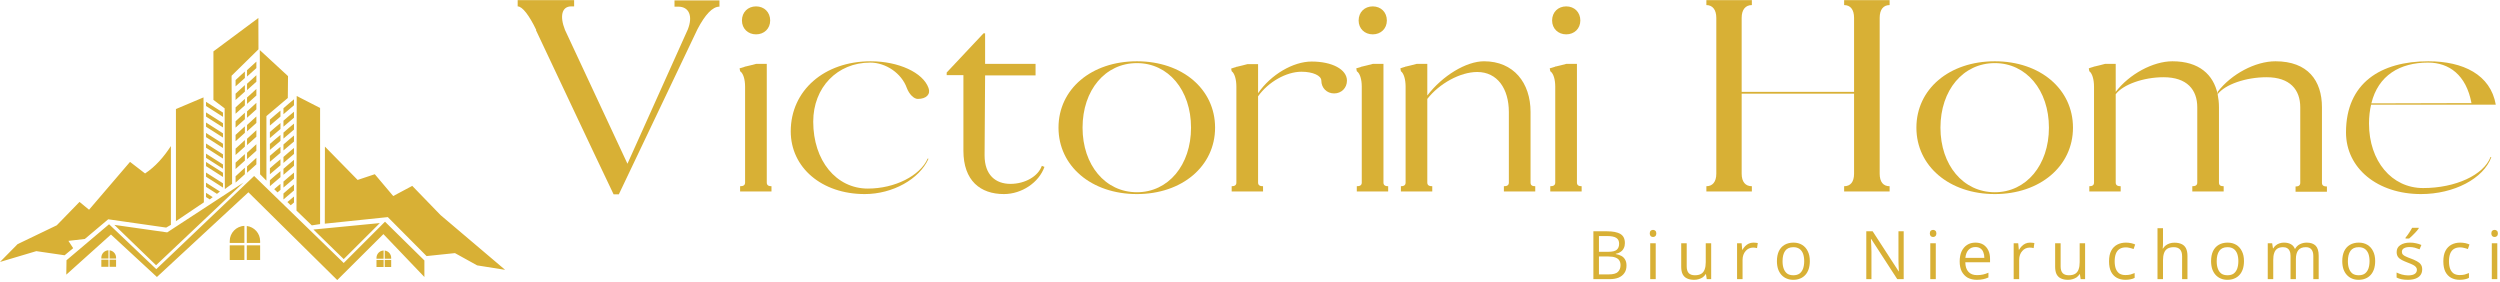 <svg xmlns="http://www.w3.org/2000/svg" xmlns:xlink="http://www.w3.org/1999/xlink" xmlns:serif="http://www.serif.com/" width="100%" height="100%" viewBox="0 0 746 84" xml:space="preserve" style="fill-rule:evenodd;clip-rule:evenodd;stroke-linejoin:round;stroke-miterlimit:2;">    <g transform="matrix(1,0,0,1,-215.244,-265.085)">        <g transform="matrix(1,0,0,1,-1.085,1.175)">            <g transform="matrix(20,0,0,20,689.835,347.207)">                <path d="M0.098,-0.714L0.3,-0.714C0.389,-0.714 0.456,-0.701 0.501,-0.674C0.546,-0.647 0.568,-0.602 0.568,-0.538C0.568,-0.51 0.563,-0.485 0.552,-0.463C0.542,-0.441 0.527,-0.423 0.506,-0.409C0.486,-0.394 0.461,-0.384 0.432,-0.379L0.432,-0.374C0.463,-0.369 0.491,-0.36 0.515,-0.347C0.539,-0.334 0.558,-0.316 0.571,-0.292C0.585,-0.269 0.592,-0.239 0.592,-0.203C0.592,-0.159 0.582,-0.122 0.561,-0.092C0.541,-0.062 0.512,-0.039 0.475,-0.023C0.438,-0.008 0.394,-0 0.343,-0L0.098,-0L0.098,-0.714ZM0.181,-0.408L0.317,-0.408C0.38,-0.408 0.423,-0.418 0.446,-0.438C0.47,-0.459 0.482,-0.489 0.482,-0.528C0.482,-0.569 0.468,-0.598 0.439,-0.616C0.411,-0.634 0.366,-0.643 0.304,-0.643L0.181,-0.643L0.181,-0.408ZM0.181,-0.338L0.181,-0.071L0.329,-0.071C0.393,-0.071 0.438,-0.083 0.464,-0.108C0.49,-0.133 0.503,-0.167 0.503,-0.209C0.503,-0.236 0.497,-0.259 0.485,-0.278C0.474,-0.298 0.454,-0.312 0.428,-0.322C0.401,-0.333 0.366,-0.338 0.322,-0.338L0.181,-0.338Z" style="fill:rgb(216,176,53);fill-rule:nonzero;"></path>            </g>            <g transform="matrix(20,0,0,20,707.055,347.207)">                <path d="M0.167,-0.535L0.167,-0L0.085,-0L0.085,-0.535L0.167,-0.535ZM0.127,-0.735C0.14,-0.735 0.152,-0.731 0.161,-0.722C0.171,-0.714 0.176,-0.7 0.176,-0.682C0.176,-0.664 0.171,-0.651 0.161,-0.642C0.152,-0.633 0.14,-0.629 0.127,-0.629C0.113,-0.629 0.101,-0.633 0.092,-0.642C0.083,-0.651 0.078,-0.664 0.078,-0.682C0.078,-0.7 0.083,-0.714 0.092,-0.722C0.101,-0.731 0.113,-0.735 0.127,-0.735Z" style="fill:rgb(216,176,53);fill-rule:nonzero;"></path>            </g>            <g transform="matrix(20,0,0,20,716.404,347.207)">                <path d="M0.527,-0.535L0.527,-0L0.461,-0L0.449,-0.075L0.445,-0.075C0.434,-0.057 0.419,-0.041 0.402,-0.028C0.384,-0.016 0.364,-0.006 0.342,-0C0.32,0.007 0.297,0.01 0.272,0.01C0.23,0.01 0.195,0.003 0.166,-0.011C0.137,-0.024 0.116,-0.046 0.101,-0.074C0.087,-0.103 0.08,-0.14 0.08,-0.185L0.08,-0.535L0.162,-0.535L0.162,-0.19C0.162,-0.146 0.172,-0.112 0.192,-0.09C0.212,-0.069 0.243,-0.058 0.284,-0.058C0.324,-0.058 0.355,-0.065 0.379,-0.08C0.403,-0.095 0.42,-0.117 0.43,-0.146C0.441,-0.175 0.446,-0.211 0.446,-0.253L0.446,-0.535L0.527,-0.535Z" style="fill:rgb(216,176,53);fill-rule:nonzero;"></path>            </g>            <g transform="matrix(20,0,0,20,732.969,347.207)">                <path d="M0.329,-0.545C0.339,-0.545 0.351,-0.544 0.362,-0.543C0.374,-0.542 0.384,-0.541 0.394,-0.539L0.383,-0.463C0.375,-0.466 0.365,-0.467 0.354,-0.469C0.343,-0.47 0.333,-0.471 0.324,-0.471C0.302,-0.471 0.282,-0.466 0.263,-0.458C0.244,-0.449 0.227,-0.437 0.213,-0.42C0.199,-0.404 0.187,-0.385 0.179,-0.362C0.171,-0.34 0.167,-0.315 0.167,-0.287L0.167,-0L0.085,-0L0.085,-0.535L0.153,-0.535L0.162,-0.437L0.165,-0.437C0.176,-0.456 0.189,-0.474 0.205,-0.491C0.221,-0.507 0.239,-0.521 0.259,-0.53C0.28,-0.54 0.303,-0.545 0.329,-0.545Z" style="fill:rgb(216,176,53);fill-rule:nonzero;"></path>            </g>            <g transform="matrix(20,0,0,20,745.443,347.207)">                <path d="M0.547,-0.269C0.547,-0.225 0.541,-0.185 0.53,-0.151C0.518,-0.116 0.502,-0.087 0.48,-0.063C0.459,-0.04 0.433,-0.021 0.402,-0.009C0.372,0.004 0.338,0.01 0.299,0.01C0.264,0.01 0.231,0.004 0.201,-0.009C0.171,-0.021 0.145,-0.04 0.124,-0.063C0.102,-0.087 0.085,-0.116 0.073,-0.151C0.062,-0.185 0.056,-0.225 0.056,-0.269C0.056,-0.327 0.066,-0.377 0.085,-0.418C0.105,-0.459 0.134,-0.491 0.17,-0.512C0.208,-0.534 0.252,-0.545 0.303,-0.545C0.352,-0.545 0.394,-0.534 0.431,-0.512C0.467,-0.49 0.496,-0.459 0.516,-0.417C0.537,-0.376 0.547,-0.327 0.547,-0.269ZM0.14,-0.269C0.14,-0.226 0.145,-0.188 0.157,-0.157C0.168,-0.125 0.186,-0.101 0.209,-0.083C0.233,-0.066 0.264,-0.058 0.301,-0.058C0.338,-0.058 0.369,-0.066 0.393,-0.083C0.417,-0.101 0.434,-0.125 0.446,-0.157C0.457,-0.188 0.463,-0.226 0.463,-0.269C0.463,-0.311 0.457,-0.348 0.446,-0.379C0.434,-0.41 0.417,-0.434 0.393,-0.451C0.369,-0.468 0.339,-0.477 0.301,-0.477C0.245,-0.477 0.204,-0.458 0.178,-0.421C0.153,-0.385 0.14,-0.334 0.14,-0.269Z" style="fill:rgb(216,176,53);fill-rule:nonzero;"></path>            </g>            <g transform="matrix(20,0,0,20,771.27,347.207)">                <path d="M0.656,-0L0.56,-0L0.171,-0.6L0.167,-0.6C0.168,-0.584 0.169,-0.565 0.17,-0.545C0.172,-0.525 0.173,-0.503 0.173,-0.48C0.174,-0.457 0.175,-0.434 0.175,-0.41L0.175,-0L0.098,-0L0.098,-0.714L0.193,-0.714L0.581,-0.116L0.584,-0.116C0.583,-0.128 0.583,-0.144 0.582,-0.165C0.581,-0.186 0.58,-0.208 0.579,-0.232C0.578,-0.257 0.578,-0.279 0.578,-0.3L0.578,-0.714L0.656,-0.714L0.656,-0Z" style="fill:rgb(216,176,53);fill-rule:nonzero;"></path>            </g>            <g transform="matrix(20,0,0,20,790.628,347.207)">                <path d="M0.167,-0.535L0.167,-0L0.085,-0L0.085,-0.535L0.167,-0.535ZM0.127,-0.735C0.14,-0.735 0.152,-0.731 0.161,-0.722C0.171,-0.714 0.176,-0.7 0.176,-0.682C0.176,-0.664 0.171,-0.651 0.161,-0.642C0.152,-0.633 0.14,-0.629 0.127,-0.629C0.113,-0.629 0.101,-0.633 0.092,-0.642C0.083,-0.651 0.078,-0.664 0.078,-0.682C0.078,-0.7 0.083,-0.714 0.092,-0.722C0.101,-0.731 0.113,-0.735 0.127,-0.735Z" style="fill:rgb(216,176,53);fill-rule:nonzero;"></path>            </g>            <g transform="matrix(20,0,0,20,799.977,347.207)">                <path d="M0.292,-0.545C0.337,-0.545 0.376,-0.535 0.409,-0.515C0.441,-0.494 0.466,-0.466 0.483,-0.43C0.501,-0.394 0.509,-0.351 0.509,-0.303L0.509,-0.252L0.14,-0.252C0.141,-0.19 0.156,-0.142 0.187,-0.109C0.217,-0.076 0.259,-0.06 0.314,-0.06C0.348,-0.06 0.378,-0.063 0.404,-0.069C0.43,-0.075 0.457,-0.084 0.485,-0.096L0.485,-0.025C0.458,-0.013 0.431,-0.004 0.405,0.001C0.378,0.007 0.347,0.01 0.311,0.01C0.26,0.01 0.215,-0.001 0.176,-0.021C0.138,-0.043 0.109,-0.074 0.087,-0.114C0.066,-0.155 0.056,-0.205 0.056,-0.264C0.056,-0.321 0.065,-0.371 0.084,-0.413C0.104,-0.455 0.131,-0.488 0.167,-0.511C0.202,-0.534 0.244,-0.545 0.292,-0.545ZM0.291,-0.479C0.247,-0.479 0.213,-0.464 0.187,-0.436C0.161,-0.408 0.146,-0.368 0.141,-0.317L0.424,-0.317C0.424,-0.349 0.419,-0.377 0.409,-0.401C0.4,-0.426 0.385,-0.445 0.366,-0.458C0.346,-0.472 0.321,-0.479 0.291,-0.479Z" style="fill:rgb(216,176,53);fill-rule:nonzero;"></path>            </g>            <g transform="matrix(20,0,0,20,815.508,347.207)">                <path d="M0.329,-0.545C0.339,-0.545 0.351,-0.544 0.362,-0.543C0.374,-0.542 0.384,-0.541 0.394,-0.539L0.383,-0.463C0.375,-0.466 0.365,-0.467 0.354,-0.469C0.343,-0.47 0.333,-0.471 0.324,-0.471C0.302,-0.471 0.282,-0.466 0.263,-0.458C0.244,-0.449 0.227,-0.437 0.213,-0.42C0.199,-0.404 0.187,-0.385 0.179,-0.362C0.171,-0.34 0.167,-0.315 0.167,-0.287L0.167,-0L0.085,-0L0.085,-0.535L0.153,-0.535L0.162,-0.437L0.165,-0.437C0.176,-0.456 0.189,-0.474 0.205,-0.491C0.221,-0.507 0.239,-0.521 0.259,-0.53C0.28,-0.54 0.303,-0.545 0.329,-0.545Z" style="fill:rgb(216,176,53);fill-rule:nonzero;"></path>            </g>            <g transform="matrix(20,0,0,20,827.982,347.207)">                <path d="M0.527,-0.535L0.527,-0L0.461,-0L0.449,-0.075L0.445,-0.075C0.434,-0.057 0.419,-0.041 0.402,-0.028C0.384,-0.016 0.364,-0.006 0.342,-0C0.32,0.007 0.297,0.01 0.272,0.01C0.23,0.01 0.195,0.003 0.166,-0.011C0.137,-0.024 0.116,-0.046 0.101,-0.074C0.087,-0.103 0.08,-0.14 0.08,-0.185L0.08,-0.535L0.162,-0.535L0.162,-0.19C0.162,-0.146 0.172,-0.112 0.192,-0.09C0.212,-0.069 0.243,-0.058 0.284,-0.058C0.324,-0.058 0.355,-0.065 0.379,-0.08C0.403,-0.095 0.42,-0.117 0.43,-0.146C0.441,-0.175 0.446,-0.211 0.446,-0.253L0.446,-0.535L0.527,-0.535Z" style="fill:rgb(216,176,53);fill-rule:nonzero;"></path>            </g>            <g transform="matrix(20,0,0,20,844.547,347.207)">                <path d="M0.3,0.01C0.252,0.01 0.209,-0 0.172,-0.02C0.136,-0.04 0.107,-0.07 0.086,-0.111C0.066,-0.152 0.056,-0.203 0.056,-0.265C0.056,-0.329 0.066,-0.382 0.088,-0.423C0.11,-0.465 0.14,-0.495 0.178,-0.515C0.216,-0.535 0.259,-0.545 0.308,-0.545C0.334,-0.545 0.36,-0.542 0.385,-0.537C0.41,-0.531 0.43,-0.525 0.446,-0.517L0.422,-0.449C0.406,-0.455 0.387,-0.461 0.365,-0.466C0.344,-0.472 0.324,-0.474 0.306,-0.474C0.269,-0.474 0.238,-0.466 0.213,-0.45C0.188,-0.434 0.17,-0.411 0.158,-0.38C0.146,-0.349 0.14,-0.311 0.14,-0.266C0.14,-0.222 0.146,-0.185 0.157,-0.155C0.169,-0.124 0.187,-0.101 0.21,-0.084C0.234,-0.069 0.264,-0.061 0.299,-0.061C0.328,-0.061 0.353,-0.063 0.376,-0.069C0.399,-0.076 0.419,-0.083 0.438,-0.091L0.438,-0.019C0.42,-0.009 0.4,-0.002 0.378,0.002C0.356,0.007 0.33,0.01 0.3,0.01Z" style="fill:rgb(216,176,53);fill-rule:nonzero;"></path>            </g>            <g transform="matrix(20,0,0,20,858.427,347.207)">                <path d="M0.167,-0.76L0.167,-0.533C0.167,-0.52 0.166,-0.507 0.166,-0.493C0.165,-0.48 0.164,-0.468 0.162,-0.457L0.167,-0.457C0.179,-0.476 0.193,-0.492 0.209,-0.504C0.227,-0.517 0.246,-0.527 0.268,-0.534C0.29,-0.541 0.313,-0.544 0.337,-0.544C0.38,-0.544 0.416,-0.537 0.445,-0.523C0.474,-0.51 0.495,-0.489 0.51,-0.46C0.524,-0.431 0.532,-0.394 0.532,-0.349L0.532,-0L0.452,-0L0.452,-0.343C0.452,-0.388 0.441,-0.421 0.421,-0.443C0.401,-0.465 0.37,-0.477 0.328,-0.477C0.288,-0.477 0.256,-0.469 0.232,-0.454C0.209,-0.439 0.192,-0.417 0.182,-0.387C0.172,-0.358 0.167,-0.322 0.167,-0.28L0.167,-0L0.085,-0L0.085,-0.76L0.167,-0.76Z" style="fill:rgb(216,176,53);fill-rule:nonzero;"></path>            </g>            <g transform="matrix(20,0,0,20,874.993,347.207)">                <path d="M0.547,-0.269C0.547,-0.225 0.541,-0.185 0.53,-0.151C0.518,-0.116 0.502,-0.087 0.48,-0.063C0.459,-0.04 0.433,-0.021 0.402,-0.009C0.372,0.004 0.338,0.01 0.299,0.01C0.264,0.01 0.231,0.004 0.201,-0.009C0.171,-0.021 0.145,-0.04 0.124,-0.063C0.102,-0.087 0.085,-0.116 0.073,-0.151C0.062,-0.185 0.056,-0.225 0.056,-0.269C0.056,-0.327 0.066,-0.377 0.085,-0.418C0.105,-0.459 0.134,-0.491 0.17,-0.512C0.208,-0.534 0.252,-0.545 0.303,-0.545C0.352,-0.545 0.394,-0.534 0.431,-0.512C0.467,-0.49 0.496,-0.459 0.516,-0.417C0.537,-0.376 0.547,-0.327 0.547,-0.269ZM0.14,-0.269C0.14,-0.226 0.145,-0.188 0.157,-0.157C0.168,-0.125 0.186,-0.101 0.209,-0.083C0.233,-0.066 0.264,-0.058 0.301,-0.058C0.338,-0.058 0.369,-0.066 0.393,-0.083C0.417,-0.101 0.434,-0.125 0.446,-0.157C0.457,-0.188 0.463,-0.226 0.463,-0.269C0.463,-0.311 0.457,-0.348 0.446,-0.379C0.434,-0.41 0.417,-0.434 0.393,-0.451C0.369,-0.468 0.339,-0.477 0.301,-0.477C0.245,-0.477 0.204,-0.458 0.178,-0.421C0.153,-0.385 0.14,-0.334 0.14,-0.269Z" style="fill:rgb(216,176,53);fill-rule:nonzero;"></path>            </g>            <g transform="matrix(20,0,0,20,891.324,347.207)">                <path d="M0.667,-0.545C0.725,-0.545 0.77,-0.529 0.8,-0.499C0.83,-0.468 0.845,-0.419 0.845,-0.351L0.845,-0L0.765,-0L0.765,-0.347C0.765,-0.39 0.755,-0.422 0.736,-0.444C0.718,-0.466 0.69,-0.477 0.653,-0.477C0.602,-0.477 0.564,-0.462 0.541,-0.432C0.517,-0.402 0.505,-0.358 0.505,-0.299L0.505,-0L0.425,-0L0.425,-0.347C0.425,-0.376 0.421,-0.4 0.412,-0.419C0.404,-0.438 0.392,-0.452 0.375,-0.462C0.359,-0.472 0.338,-0.477 0.313,-0.477C0.278,-0.477 0.249,-0.469 0.228,-0.455C0.206,-0.44 0.19,-0.418 0.181,-0.389C0.171,-0.361 0.167,-0.325 0.167,-0.283L0.167,-0L0.085,-0L0.085,-0.535L0.151,-0.535L0.163,-0.459L0.167,-0.459C0.178,-0.478 0.192,-0.494 0.208,-0.506C0.224,-0.519 0.243,-0.529 0.263,-0.535C0.283,-0.542 0.304,-0.545 0.327,-0.545C0.368,-0.545 0.402,-0.537 0.429,-0.522C0.457,-0.507 0.477,-0.484 0.489,-0.453L0.494,-0.453C0.511,-0.484 0.535,-0.507 0.566,-0.522C0.597,-0.537 0.63,-0.545 0.667,-0.545Z" style="fill:rgb(216,176,53);fill-rule:nonzero;"></path>            </g>            <g transform="matrix(20,0,0,20,914.14,347.207)">                <path d="M0.547,-0.269C0.547,-0.225 0.541,-0.185 0.53,-0.151C0.518,-0.116 0.502,-0.087 0.48,-0.063C0.459,-0.04 0.433,-0.021 0.402,-0.009C0.372,0.004 0.338,0.01 0.299,0.01C0.264,0.01 0.231,0.004 0.201,-0.009C0.171,-0.021 0.145,-0.04 0.124,-0.063C0.102,-0.087 0.085,-0.116 0.073,-0.151C0.062,-0.185 0.056,-0.225 0.056,-0.269C0.056,-0.327 0.066,-0.377 0.085,-0.418C0.105,-0.459 0.134,-0.491 0.17,-0.512C0.208,-0.534 0.252,-0.545 0.303,-0.545C0.352,-0.545 0.394,-0.534 0.431,-0.512C0.467,-0.49 0.496,-0.459 0.516,-0.417C0.537,-0.376 0.547,-0.327 0.547,-0.269ZM0.14,-0.269C0.14,-0.226 0.145,-0.188 0.157,-0.157C0.168,-0.125 0.186,-0.101 0.209,-0.083C0.233,-0.066 0.264,-0.058 0.301,-0.058C0.338,-0.058 0.369,-0.066 0.393,-0.083C0.417,-0.101 0.434,-0.125 0.446,-0.157C0.457,-0.188 0.463,-0.226 0.463,-0.269C0.463,-0.311 0.457,-0.348 0.446,-0.379C0.434,-0.41 0.417,-0.434 0.393,-0.451C0.369,-0.468 0.339,-0.477 0.301,-0.477C0.245,-0.477 0.204,-0.458 0.178,-0.421C0.153,-0.385 0.14,-0.334 0.14,-0.269Z" style="fill:rgb(216,176,53);fill-rule:nonzero;"></path>            </g>            <g transform="matrix(20,0,0,20,930.471,347.207)">                <path d="M0.432,-0.146C0.432,-0.112 0.423,-0.083 0.406,-0.06C0.389,-0.037 0.364,-0.02 0.333,-0.008C0.301,0.004 0.263,0.01 0.219,0.01C0.182,0.01 0.149,0.007 0.122,0.001C0.095,-0.005 0.071,-0.013 0.05,-0.024L0.05,-0.099C0.072,-0.088 0.098,-0.078 0.128,-0.069C0.159,-0.061 0.19,-0.056 0.221,-0.056C0.267,-0.056 0.301,-0.064 0.322,-0.079C0.343,-0.094 0.353,-0.114 0.353,-0.14C0.353,-0.154 0.349,-0.167 0.34,-0.178C0.332,-0.19 0.318,-0.201 0.299,-0.211C0.279,-0.222 0.252,-0.233 0.218,-0.246C0.184,-0.259 0.154,-0.272 0.129,-0.285C0.104,-0.298 0.085,-0.313 0.071,-0.332C0.058,-0.351 0.051,-0.375 0.051,-0.404C0.051,-0.45 0.069,-0.484 0.106,-0.508C0.143,-0.533 0.191,-0.545 0.25,-0.545C0.283,-0.545 0.313,-0.542 0.341,-0.535C0.369,-0.529 0.396,-0.521 0.42,-0.51L0.393,-0.445C0.37,-0.454 0.347,-0.462 0.322,-0.469C0.297,-0.475 0.271,-0.479 0.245,-0.479C0.208,-0.479 0.179,-0.472 0.159,-0.46C0.139,-0.448 0.129,-0.431 0.129,-0.409C0.129,-0.393 0.133,-0.379 0.143,-0.368C0.152,-0.357 0.167,-0.347 0.188,-0.338C0.208,-0.328 0.235,-0.317 0.269,-0.305C0.302,-0.292 0.331,-0.279 0.355,-0.266C0.38,-0.253 0.399,-0.237 0.412,-0.218C0.425,-0.2 0.432,-0.176 0.432,-0.146ZM0.38,-0.766L0.38,-0.756C0.374,-0.747 0.365,-0.736 0.354,-0.722C0.342,-0.709 0.33,-0.695 0.316,-0.681C0.303,-0.666 0.289,-0.653 0.275,-0.64C0.261,-0.627 0.249,-0.615 0.237,-0.606L0.183,-0.606L0.183,-0.618C0.193,-0.63 0.204,-0.645 0.217,-0.662C0.229,-0.68 0.241,-0.698 0.253,-0.716C0.265,-0.734 0.274,-0.751 0.282,-0.766L0.38,-0.766Z" style="fill:rgb(216,176,53);fill-rule:nonzero;"></path>            </g>            <g transform="matrix(20,0,0,20,944.302,347.207)">                <path d="M0.3,0.01C0.252,0.01 0.209,-0 0.172,-0.02C0.136,-0.04 0.107,-0.07 0.086,-0.111C0.066,-0.152 0.056,-0.203 0.056,-0.265C0.056,-0.329 0.066,-0.382 0.088,-0.423C0.11,-0.465 0.14,-0.495 0.178,-0.515C0.216,-0.535 0.259,-0.545 0.308,-0.545C0.334,-0.545 0.36,-0.542 0.385,-0.537C0.41,-0.531 0.43,-0.525 0.446,-0.517L0.422,-0.449C0.406,-0.455 0.387,-0.461 0.365,-0.466C0.344,-0.472 0.324,-0.474 0.306,-0.474C0.269,-0.474 0.238,-0.466 0.213,-0.45C0.188,-0.434 0.17,-0.411 0.158,-0.38C0.146,-0.349 0.14,-0.311 0.14,-0.266C0.14,-0.222 0.146,-0.185 0.157,-0.155C0.169,-0.124 0.187,-0.101 0.21,-0.084C0.234,-0.069 0.264,-0.061 0.299,-0.061C0.328,-0.061 0.353,-0.063 0.376,-0.069C0.399,-0.076 0.419,-0.083 0.438,-0.091L0.438,-0.019C0.42,-0.009 0.4,-0.002 0.378,0.002C0.356,0.007 0.33,0.01 0.3,0.01Z" style="fill:rgb(216,176,53);fill-rule:nonzero;"></path>            </g>            <g transform="matrix(20,0,0,20,958.182,347.207)">                <path d="M0.167,-0.535L0.167,-0L0.085,-0L0.085,-0.535L0.167,-0.535ZM0.127,-0.735C0.14,-0.735 0.152,-0.731 0.161,-0.722C0.171,-0.714 0.176,-0.7 0.176,-0.682C0.176,-0.664 0.171,-0.651 0.161,-0.642C0.152,-0.633 0.14,-0.629 0.127,-0.629C0.113,-0.629 0.101,-0.633 0.092,-0.642C0.083,-0.651 0.078,-0.664 0.078,-0.682C0.078,-0.7 0.083,-0.714 0.092,-0.722C0.101,-0.731 0.113,-0.735 0.127,-0.735Z" style="fill:rgb(216,176,53);fill-rule:nonzero;"></path>            </g>        </g>        <g transform="matrix(1,0,0,1,196.022,-114.247)">            <g transform="matrix(78,0,0,78,172.992,436.462)">                <path d="M0.079,-0.617C0.178,-0.408 0.276,-0.198 0.376,0.011L0.396,0.011L0.697,-0.621C0.726,-0.676 0.754,-0.707 0.781,-0.707L0.781,-0.731L0.609,-0.731L0.609,-0.707L0.623,-0.707C0.665,-0.707 0.68,-0.671 0.66,-0.62L0.429,-0.106L0.19,-0.618C0.169,-0.671 0.178,-0.708 0.214,-0.708L0.225,-0.708L0.225,-0.732L0.009,-0.732L0.009,-0.708C0.027,-0.708 0.053,-0.674 0.08,-0.618L0.079,-0.617Z" style="fill:rgb(216,176,53);fill-rule:nonzero;"></path>            </g>            <g transform="matrix(78,0,0,78,237.888,436.462)">                <path d="M0.089,-0.601C0.12,-0.601 0.143,-0.623 0.143,-0.654C0.143,-0.686 0.12,-0.708 0.089,-0.708C0.058,-0.708 0.035,-0.686 0.035,-0.654C0.035,-0.623 0.058,-0.601 0.089,-0.601ZM0.028,-0.46C0.04,-0.452 0.047,-0.429 0.047,-0.401L0.047,-0.034C0.047,-0.023 0.039,-0.02 0.028,-0.02L0.028,-0L0.148,-0L0.148,-0.02C0.138,-0.02 0.13,-0.023 0.13,-0.034L0.13,-0.488L0.089,-0.488C0.077,-0.485 0.063,-0.481 0.049,-0.478L0.046,-0.478L0.046,-0.477C0.039,-0.475 0.032,-0.473 0.026,-0.471L0.028,-0.46Z" style="fill:rgb(216,176,53);fill-rule:nonzero;"></path>            </g>            <g transform="matrix(78,0,0,78,251.748,436.462)">                <path d="M0.571,-0.125L0.568,-0.126C0.539,-0.06 0.442,-0.011 0.339,-0.011C0.218,-0.011 0.13,-0.118 0.13,-0.267C0.13,-0.398 0.222,-0.493 0.348,-0.493C0.408,-0.493 0.468,-0.452 0.488,-0.396C0.497,-0.372 0.515,-0.354 0.53,-0.354C0.563,-0.354 0.58,-0.372 0.571,-0.396C0.55,-0.455 0.456,-0.498 0.35,-0.498C0.172,-0.498 0.044,-0.386 0.044,-0.23C0.044,-0.091 0.163,0.01 0.327,0.01C0.434,0.01 0.536,-0.047 0.571,-0.125Z" style="fill:rgb(216,176,53);fill-rule:nonzero;"></path>            </g>            <g transform="matrix(78,0,0,78,298.592,436.462)">                <path d="M0.38,-0.488L0.187,-0.488L0.187,-0.605L0.181,-0.605L0.04,-0.455L0.04,-0.445L0.104,-0.445L0.104,-0.156C0.104,-0.041 0.169,0.01 0.259,0.01C0.327,0.01 0.393,-0.034 0.414,-0.094L0.404,-0.098C0.39,-0.058 0.34,-0.029 0.284,-0.029C0.227,-0.029 0.185,-0.063 0.185,-0.138L0.187,-0.444L0.38,-0.444L0.38,-0.488Z" style="fill:rgb(216,176,53);fill-rule:nonzero;"></path>            </g>            <g transform="matrix(78,0,0,78,331.648,436.462)">                <path d="M0.136,-0.244C0.136,-0.388 0.223,-0.491 0.344,-0.491C0.464,-0.491 0.551,-0.388 0.551,-0.244C0.551,-0.101 0.464,0.003 0.344,0.003C0.223,0.003 0.136,-0.101 0.136,-0.244ZM0.044,-0.244C0.044,-0.097 0.17,0.01 0.344,0.01C0.517,0.01 0.643,-0.097 0.643,-0.244C0.643,-0.392 0.517,-0.498 0.344,-0.498C0.17,-0.498 0.044,-0.392 0.044,-0.244Z" style="fill:rgb(216,176,53);fill-rule:nonzero;"></path>            </g>            <g transform="matrix(78,0,0,78,385.194,436.462)">                <path d="M0.02,-0.46C0.031,-0.452 0.038,-0.429 0.038,-0.401L0.038,-0.034C0.038,-0.023 0.03,-0.02 0.02,-0.02L0.02,-0L0.14,-0L0.14,-0.02C0.129,-0.02 0.121,-0.023 0.121,-0.034L0.121,-0.364C0.16,-0.419 0.229,-0.458 0.287,-0.458C0.331,-0.458 0.363,-0.443 0.363,-0.424C0.363,-0.396 0.384,-0.375 0.412,-0.375C0.44,-0.375 0.461,-0.396 0.461,-0.424C0.461,-0.467 0.404,-0.497 0.326,-0.497C0.255,-0.497 0.17,-0.447 0.121,-0.376L0.121,-0.487L0.08,-0.487C0.068,-0.484 0.054,-0.48 0.04,-0.477L0.037,-0.477L0.037,-0.476C0.03,-0.474 0.023,-0.472 0.018,-0.47L0.02,-0.46Z" style="fill:rgb(216,176,53);fill-rule:nonzero;"></path>            </g>            <g transform="matrix(78,0,0,78,421.907,436.462)">                <path d="M0.089,-0.601C0.12,-0.601 0.143,-0.623 0.143,-0.654C0.143,-0.686 0.12,-0.708 0.089,-0.708C0.058,-0.708 0.035,-0.686 0.035,-0.654C0.035,-0.623 0.058,-0.601 0.089,-0.601ZM0.028,-0.46C0.04,-0.452 0.047,-0.429 0.047,-0.401L0.047,-0.034C0.047,-0.023 0.039,-0.02 0.028,-0.02L0.028,-0L0.148,-0L0.148,-0.02C0.138,-0.02 0.13,-0.023 0.13,-0.034L0.13,-0.488L0.089,-0.488C0.077,-0.485 0.063,-0.481 0.049,-0.478L0.046,-0.478L0.046,-0.477C0.039,-0.475 0.032,-0.473 0.026,-0.471L0.028,-0.46Z" style="fill:rgb(216,176,53);fill-rule:nonzero;"></path>            </g>            <g transform="matrix(78,0,0,78,435.768,436.462)">                <path d="M0.019,-0.46C0.03,-0.452 0.037,-0.429 0.037,-0.401L0.037,-0.034C0.037,-0.023 0.029,-0.02 0.019,-0.02L0.019,-0L0.139,-0L0.139,-0.02C0.128,-0.02 0.12,-0.023 0.12,-0.034L0.12,-0.354C0.166,-0.413 0.246,-0.457 0.311,-0.457C0.388,-0.457 0.432,-0.393 0.432,-0.304L0.432,-0.034C0.432,-0.023 0.424,-0.02 0.413,-0.02L0.413,-0L0.533,-0L0.533,-0.02C0.522,-0.02 0.515,-0.023 0.515,-0.034L0.515,-0.304C0.515,-0.416 0.45,-0.498 0.337,-0.498C0.269,-0.498 0.178,-0.443 0.12,-0.367L0.12,-0.488L0.079,-0.488C0.067,-0.485 0.053,-0.481 0.039,-0.478L0.036,-0.478L0.036,-0.477C0.029,-0.475 0.022,-0.473 0.017,-0.471L0.019,-0.46Z" style="fill:rgb(216,176,53);fill-rule:nonzero;"></path>            </g>            <g transform="matrix(78,0,0,78,479.64,436.462)">                <path d="M0.089,-0.601C0.12,-0.601 0.143,-0.623 0.143,-0.654C0.143,-0.686 0.12,-0.708 0.089,-0.708C0.058,-0.708 0.035,-0.686 0.035,-0.654C0.035,-0.623 0.058,-0.601 0.089,-0.601ZM0.028,-0.46C0.04,-0.452 0.047,-0.429 0.047,-0.401L0.047,-0.034C0.047,-0.023 0.039,-0.02 0.028,-0.02L0.028,-0L0.148,-0L0.148,-0.02C0.138,-0.02 0.13,-0.023 0.13,-0.034L0.13,-0.488L0.089,-0.488C0.077,-0.485 0.063,-0.481 0.049,-0.478L0.046,-0.478L0.046,-0.477C0.039,-0.475 0.032,-0.473 0.026,-0.471L0.028,-0.46Z" style="fill:rgb(216,176,53);fill-rule:nonzero;"></path>            </g>            <g transform="matrix(78,0,0,78,521.073,436.462)">                <path d="M0.795,-0.02C0.771,-0.02 0.757,-0.036 0.757,-0.068L0.757,-0.664C0.757,-0.696 0.771,-0.713 0.795,-0.713L0.795,-0.732L0.621,-0.732L0.621,-0.713C0.645,-0.713 0.659,-0.696 0.659,-0.664L0.659,-0.381L0.229,-0.381L0.229,-0.664C0.229,-0.696 0.244,-0.713 0.268,-0.713L0.268,-0.732L0.094,-0.732L0.094,-0.713C0.117,-0.713 0.132,-0.696 0.132,-0.664L0.132,-0.068C0.132,-0.036 0.117,-0.02 0.094,-0.02L0.094,-0L0.268,-0L0.268,-0.02C0.244,-0.02 0.229,-0.036 0.229,-0.068L0.229,-0.374L0.659,-0.374L0.659,-0.068C0.659,-0.036 0.645,-0.02 0.621,-0.02L0.621,-0L0.795,-0L0.795,-0.02Z" style="fill:rgb(216,176,53);fill-rule:nonzero;"></path>            </g>            <g transform="matrix(78,0,0,78,587.645,436.462)">                <path d="M0.136,-0.244C0.136,-0.388 0.223,-0.491 0.344,-0.491C0.464,-0.491 0.551,-0.388 0.551,-0.244C0.551,-0.101 0.464,0.003 0.344,0.003C0.223,0.003 0.136,-0.101 0.136,-0.244ZM0.044,-0.244C0.044,-0.097 0.17,0.01 0.344,0.01C0.517,0.01 0.643,-0.097 0.643,-0.244C0.643,-0.392 0.517,-0.498 0.344,-0.498C0.17,-0.498 0.044,-0.392 0.044,-0.244Z" style="fill:rgb(216,176,53);fill-rule:nonzero;"></path>            </g>            <g transform="matrix(78,0,0,78,641.191,436.462)">                <path d="M0.019,-0.46C0.03,-0.452 0.037,-0.429 0.037,-0.401L0.037,-0.034C0.037,-0.023 0.029,-0.02 0.019,-0.02L0.019,-0L0.139,-0L0.139,-0.02C0.128,-0.02 0.12,-0.023 0.12,-0.034L0.12,-0.372C0.148,-0.409 0.226,-0.437 0.303,-0.437C0.393,-0.437 0.432,-0.389 0.432,-0.322L0.432,-0.034C0.432,-0.023 0.424,-0.02 0.413,-0.02L0.413,-0L0.533,-0L0.533,-0.02C0.522,-0.02 0.515,-0.023 0.515,-0.034L0.515,-0.322C0.515,-0.34 0.513,-0.356 0.51,-0.372C0.538,-0.409 0.617,-0.437 0.697,-0.437C0.787,-0.437 0.826,-0.389 0.826,-0.322L0.826,-0.033C0.826,-0.022 0.818,-0.019 0.808,-0.019L0.808,0.001L0.928,0.001L0.928,-0.019C0.917,-0.019 0.909,-0.022 0.909,-0.033L0.909,-0.322C0.909,-0.424 0.855,-0.498 0.731,-0.498C0.654,-0.498 0.562,-0.449 0.51,-0.381L0.51,-0.372C0.494,-0.447 0.439,-0.498 0.337,-0.498C0.263,-0.498 0.172,-0.449 0.12,-0.381L0.12,-0.488L0.079,-0.488C0.067,-0.485 0.053,-0.481 0.039,-0.478L0.036,-0.478L0.036,-0.477C0.029,-0.475 0.022,-0.473 0.017,-0.471L0.019,-0.46Z" style="fill:rgb(216,176,53);fill-rule:nonzero;"></path>            </g>            <g transform="matrix(78,0,0,78,715.837,436.462)">                <path d="M0.14,-0.332L0.617,-0.332C0.597,-0.447 0.492,-0.498 0.359,-0.498C0.177,-0.498 0.044,-0.415 0.044,-0.226C0.044,-0.089 0.164,0.01 0.331,0.01C0.457,0.01 0.57,-0.049 0.6,-0.131L0.597,-0.132C0.571,-0.063 0.463,-0.013 0.339,-0.013C0.219,-0.013 0.132,-0.116 0.132,-0.26C0.132,-0.286 0.135,-0.311 0.14,-0.332ZM0.524,-0.338L0.141,-0.337C0.167,-0.444 0.25,-0.493 0.358,-0.493C0.438,-0.493 0.504,-0.446 0.524,-0.338Z" style="fill:rgb(216,176,53);fill-rule:nonzero;"></path>            </g>        </g>        <g transform="matrix(0.007,0,0,-0.007,215.244,348.656)">            <path d="M2826,231L2835,845L4649,2379L6662,465L10833,4437L14652,727L16412,2488L18091,836L18091,131L16344,1959L14376,0L10589,3742L6689,131L4730,1941L2826,231ZM4875,2352L6653,632L10382,4158L7127,2032L4875,2352ZM13361,2154L16191,2429L14652,894L13361,2154ZM0,772L749,1531L2419,2334L3390,3332L3796,2998L5543,5038L6184,4544C6623,4835 6979,5241 7285,5713L7285,2354L7084,2237L4613,2591L3616,1752L2916,1671L3119,1359L2754,1057L1548,1233L0,772ZM13851,5690L13846,2404L16532,2684L18184,1023L19394,1149L20341,626L21533,436L18780,2770L17574,4015L16762,3582L15977,4512L15245,4268L13851,5690ZM9098,9748L9098,7681L9576,7320L9585,3880L9894,4103L9872,8710L11018,9836L11014,11172L9098,9748ZM11075,9804L12278,8694L12269,7762L11357,6990L11357,4239L11087,4509L11075,9804ZM8675,7787L7500,7290L7500,2510L8691,3313L8675,7787ZM12648,7847L13645,7337L13645,2386L13291,2332L12639,2961L12648,7847ZM8782,7599L8782,7421L9506,6958L9506,7139L8782,7599ZM8782,7148L8782,6969L9506,6507L9506,6687L8782,7148ZM8782,6716L8782,6537L9506,6075L9506,6255L8782,6716ZM8782,6272L8782,6094L9506,5631L9506,5812L8782,6272ZM8782,5821L8782,5642L9506,5180L9506,5360L8782,5821ZM8782,5389L8782,5210L9506,4748L9506,4928L8782,5389ZM8782,5035L8782,4857L9506,4394L9506,4575L8782,5035ZM8782,4584L8782,4406L9506,3943L9506,4124L8782,4584ZM8782,4152L8782,3974L9249,3675L9376,3774L8782,4152ZM8782,3719L8782,3540L8942,3438L9068,3536L8782,3719ZM10042,8527L10042,8256L10439,8615L10439,8892L10042,8527ZM10531,8948L10531,8677L10929,9036L10929,9313L10531,8948ZM10042,7946L10042,7676L10439,8034L10439,8312L10042,7946ZM10531,8368L10531,8097L10929,8456L10929,8733L10531,8368ZM10042,7360L10042,7089L10439,7448L10439,7725L10042,7360ZM10531,7781L10531,7510L10929,7869L10929,8146L10531,7781ZM10042,6769L10042,6498L10439,6857L10439,7134L10042,6769ZM10531,7190L10531,6919L10929,7278L10929,7555L10531,7190ZM10042,6188L10042,5918L10439,6277L10439,6554L10042,6188ZM10531,6610L10531,6339L10929,6698L10929,6975L10531,6610ZM10042,5602L10042,5331L10439,5690L10439,5967L10042,5602ZM10531,6023L10531,5752L10929,6111L10929,6388L10531,6023ZM10042,5005L10042,4734L10439,5093L10439,5370L10042,5005ZM10531,5426L10531,5155L10929,5514L10929,5791L10531,5426ZM10042,4424L10042,4153L10439,4512L10439,4790L10042,4424ZM10531,4845L10531,4575L10929,4933L10929,5211L10531,4845ZM11505,6841L11505,6586L11956,6969L11956,7224C11944,7224 11505,6841 11505,6841ZM12083,7324L12083,7069L12533,7452L12533,7707C12522,7707 12083,7324 12083,7324ZM11505,6310L11505,6055L11956,6439L11956,6694C11944,6694 11505,6310 11505,6310ZM12083,6793L12083,6538L12533,6922L12533,7177C12522,7177 12083,6793 12083,6793ZM11505,5803L11505,5548L11956,5932L11956,6187C11944,6187 11505,5803 11505,5803ZM12083,6286L12083,6031L12533,6415L12533,6670C12522,6670 12083,6286 12083,6286ZM11505,5296L11505,5041L11956,5424L11956,5679C11944,5679 11505,5296 11505,5296ZM12083,5779L12083,5524L12533,5907L12533,6162C12522,6162 12083,5779 12083,5779ZM11505,4765L11505,4510L11956,4894L11956,5149C11944,5149 11505,4765 11505,4765ZM12083,5248L12083,4993L12533,5377L12533,5632C12522,5632 12083,5248 12083,5248ZM11505,4258L11505,4003L11956,4387L11956,4642C11944,4642 11505,4258 11505,4258ZM12083,4741L12083,4486L12533,4870L12533,5125C12522,5125 12083,4741 12083,4741ZM11830,3737L11956,3844L11956,4099C11949,4099 11811,3980 11689,3875L11830,3737ZM12083,4198L12083,3943L12533,4327L12533,4582C12522,4582 12083,4198 12083,4198ZM12083,3691L12083,3436L12533,3820L12533,4075C12522,4075 12083,3691 12083,3691ZM12393,3188L12533,3307L12533,3562C12527,3562 12377,3434 12252,3326L12393,3188ZM4948,566L4948,869L4672,869L4672,566L4948,566ZM4948,918L4948,957C4948,1116 4827,1249 4672,1268L4672,918L4948,918ZM4623,1270C4455,1264 4320,1126 4320,957L4320,918L4623,918L4623,1270ZM4320,869L4320,566L4623,566L4623,869L4320,869ZM11089,856L11089,1480L10520,1480L10520,856L11089,856ZM11089,1583L11089,1662C11089,1992 10840,2266 10520,2305L10520,1583L11089,1583ZM10418,2310C10072,2297 9793,2011 9793,1662L9793,1583L10418,1583L10418,2310ZM9793,1480L9793,856L10418,856L10418,1480L9793,1480ZM16676,556L16676,859L16401,859L16401,556L16676,556ZM16676,908L16676,947C16676,1106 16556,1239 16401,1258L16401,908L16676,908ZM16352,1260C16184,1254 16049,1115 16049,947L16049,908L16352,908L16352,1260ZM16049,859L16049,556L16352,556L16352,859L16049,859Z" style="fill:rgb(216,176,53);"></path>        </g>    </g></svg>
